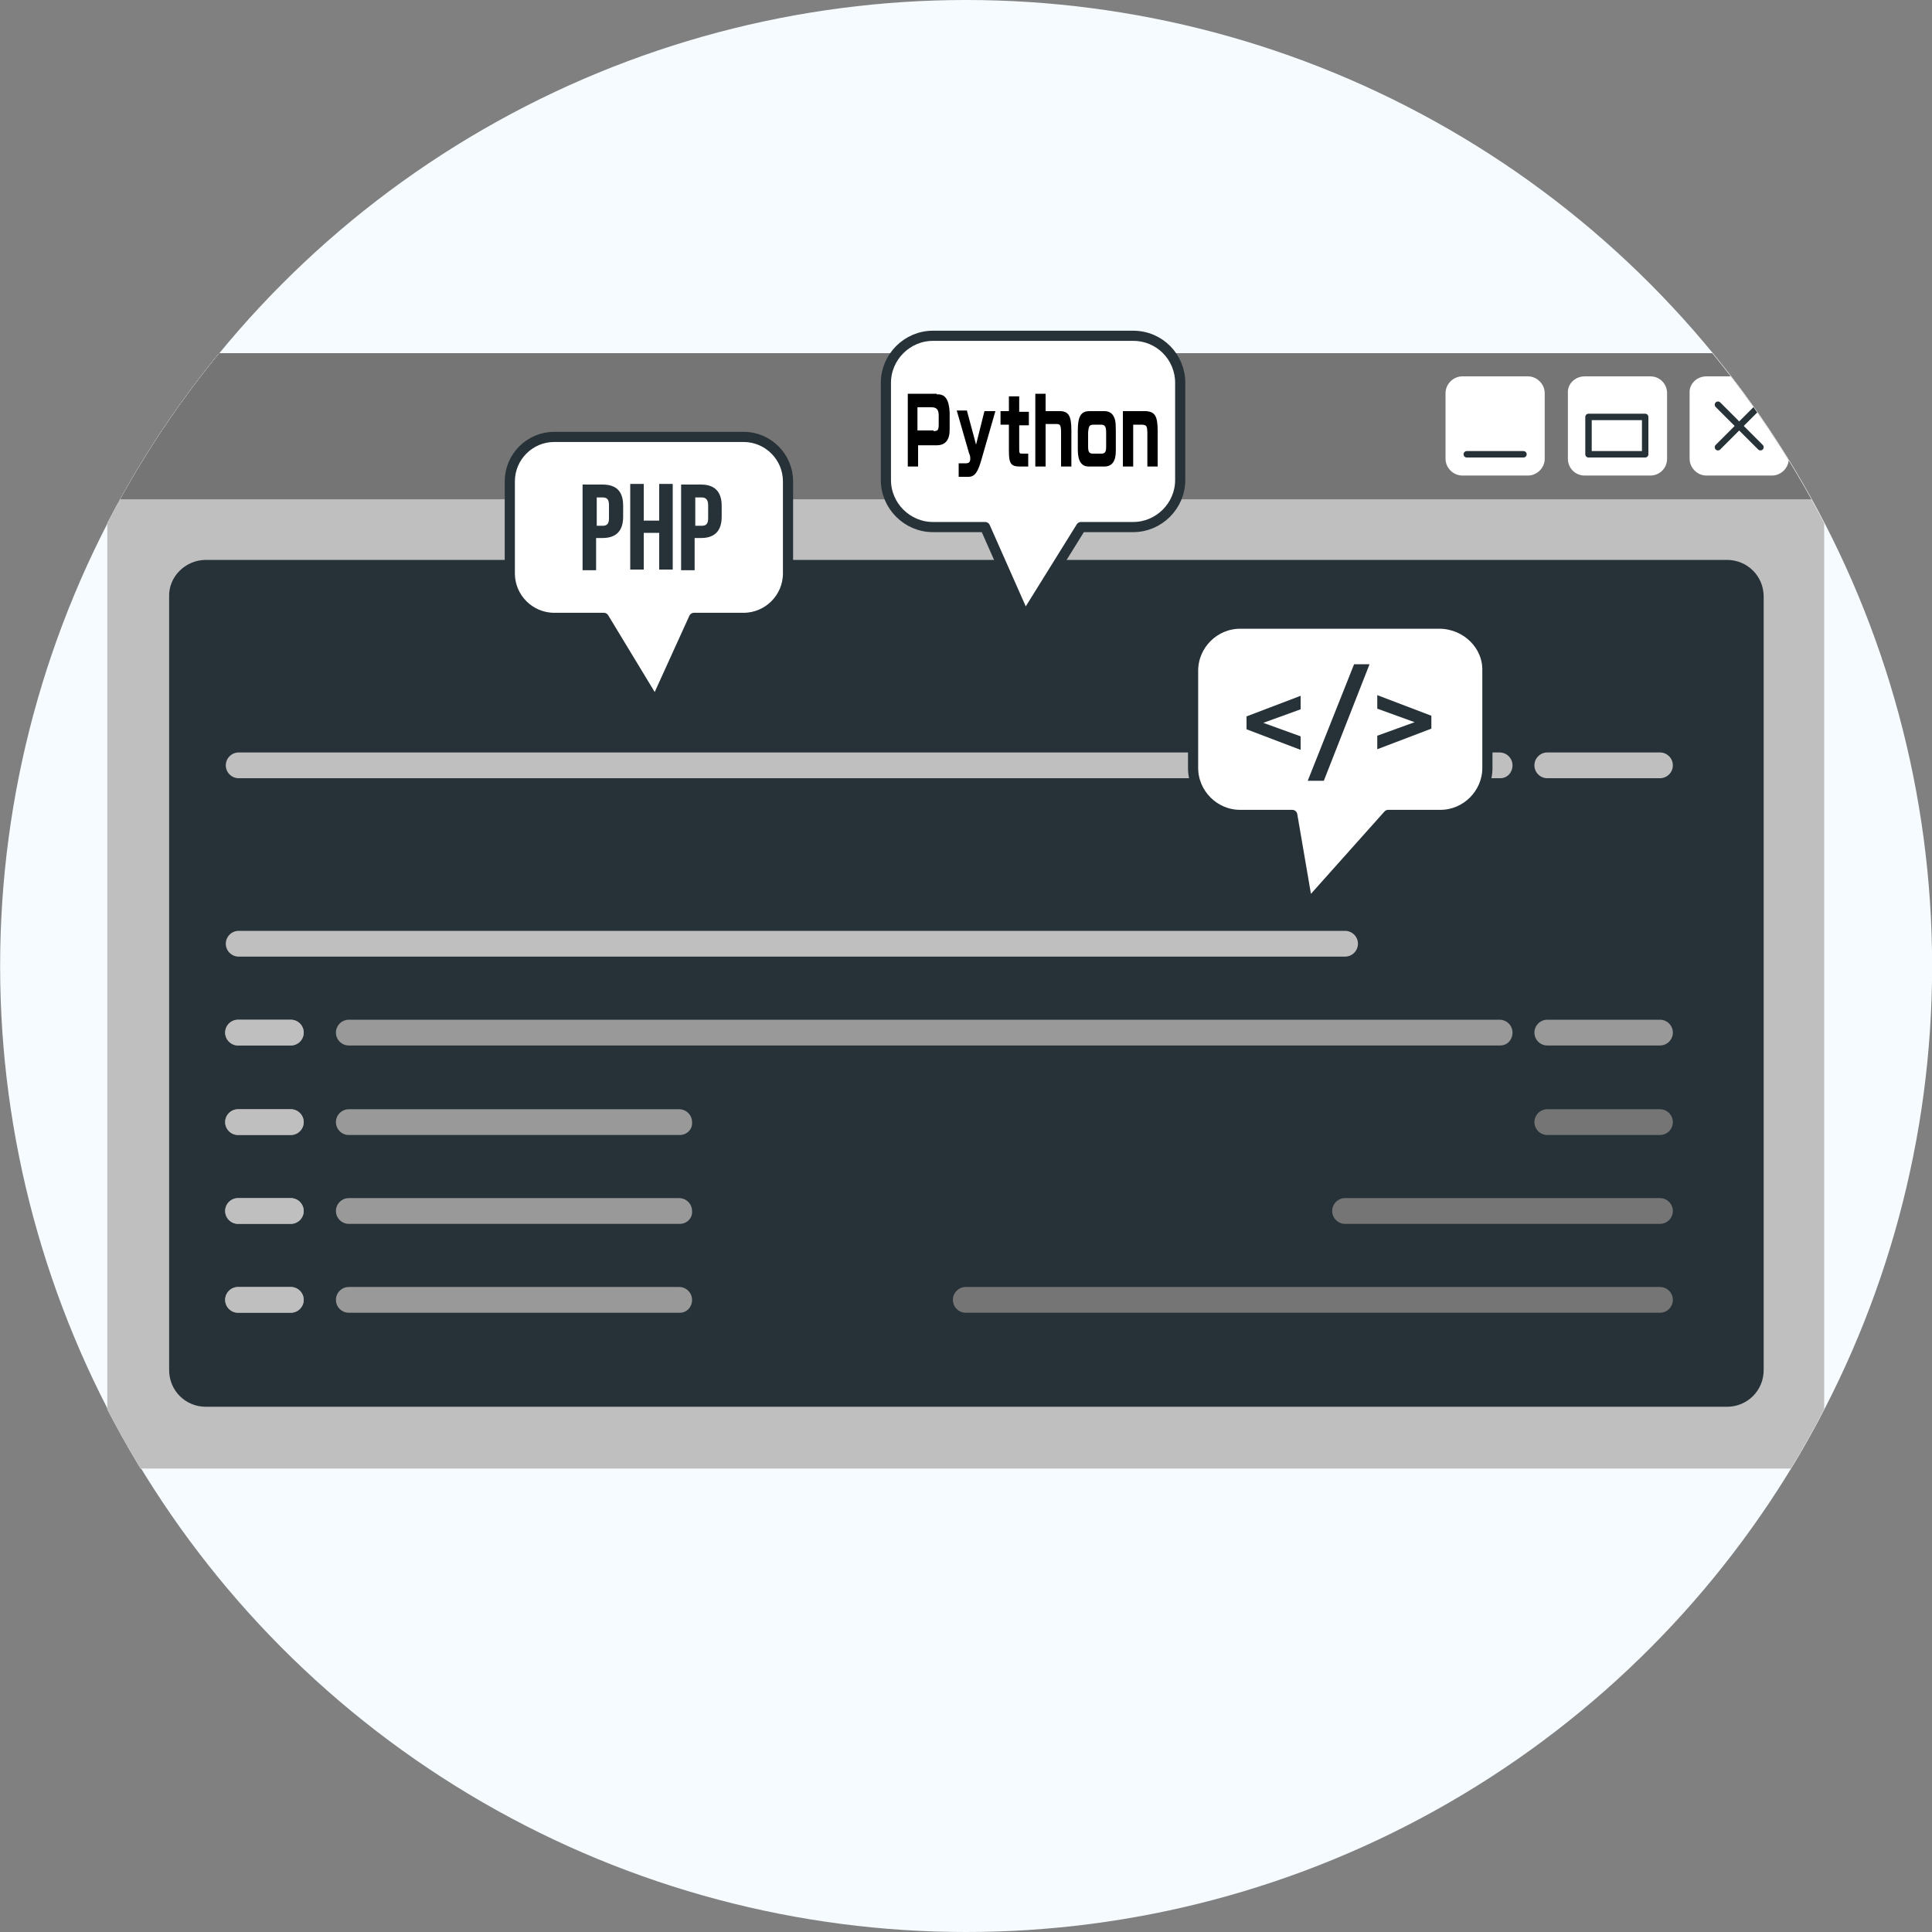 <?xml version="1.0" encoding="utf-8"?>
<!-- Generator: Adobe Illustrator 25.3.1, SVG Export Plug-In . SVG Version: 6.00 Build 0)  -->
<svg version="1.1" id="レイヤー_1" xmlns="http://www.w3.org/2000/svg" xmlns:xlink="http://www.w3.org/1999/xlink" x="0px"
	 y="0px" viewBox="0 0 300 300" style="enable-background:new 0 0 300 300;" xml:space="preserve">
<rect x="0" y="0" width="300" height="300" fill="#808080" stroke="none"/>
<style type="text/css">
	.st0{fill:#F5FBFF;}
	.st1{clip-path:url(#SVGID_2_);}
	.st2{fill:#FFFFFF;}
	.st3{fill:#BFBFBF;}
	.st4{fill:#757575;}
	.st5{fill:#263238;stroke:#263238;stroke-linecap:round;stroke-linejoin:round;}
	.st6{fill:none;stroke:#263238;stroke-linecap:round;stroke-linejoin:round;}
	.st7{opacity:0.7;}
	.st8{fill:#999999;}
	.st9{fill:#FFFFFF;stroke:#263238;stroke-width:1.578;stroke-linecap:round;stroke-linejoin:round;}
	.st10{fill:#263238;}
</style>
<g transform="translate(320 -2927)">
	<g transform="translate(553.018 2024)">
		<circle class="st0" cx="-723" cy="1053" r="150"/>
	</g>
	<g transform="translate(111.162 1528.342)">
		<g>
			<defs>
				<circle id="SVGID_1_" cx="-281.2" cy="1548.7" r="150"/>
			</defs>
			<clipPath id="SVGID_2_">
				<use xlink:href="#SVGID_1_"  style="overflow:visible;"/>
			</clipPath>
			<g id="freepik--Coding--inject-92" class="st1">
				<rect x="-414.5" y="1453.5" class="st2" width="266.6" height="173.2"/>
				<polygon class="st3" points="-147.9,1453.5 -414.5,1453.5 -414.5,1626.7 -386.3,1626.7 -341.6,1626.7 -147.9,1626.7 				"/>
				<rect x="-414.5" y="1453.5" class="st2" width="266.6" height="22.7"/>
				<rect x="-414.5" y="1453.5" class="st4" width="266.6" height="22.7"/>
				<path class="st2" d="M-166.2,1457.1h10.2c1.4,0,2.6,1.2,2.6,2.6v10.2c0,1.4-1.2,2.6-2.6,2.6h-10.2c-1.4,0-2.6-1.2-2.6-2.6v-10.2
					C-168.9,1458.3-167.7,1457.1-166.2,1457.1z"/>
				<path class="st2" d="M-185.1,1457.1h10.2c1.5,0,2.6,1.2,2.6,2.6v10.2c0,1.5-1.2,2.6-2.6,2.6h-10.2c-1.5,0-2.6-1.2-2.6-2.6v-10.2
					C-187.8,1458.3-186.6,1457.1-185.1,1457.1z"/>
				<path class="st2" d="M-204.1,1457.1h10.2c1.4,0,2.6,1.2,2.6,2.6v10.2c0,1.4-1.2,2.6-2.6,2.6h-10.2c-1.4,0-2.6-1.2-2.6-2.6v-10.2
					C-206.7,1458.3-205.5,1457.1-204.1,1457.1z"/>
				<path class="st5" d="M-399.2,1486.1h236.2c2.9,0,5.2,2.3,5.2,5.2v120.1c0,2.9-2.3,5.2-5.2,5.2h-236.2c-2.9,0-5.2-2.3-5.2-5.2
					v-120.1C-404.5,1488.5-402.1,1486.1-399.2,1486.1z"/>
				<line class="st6" x1="-164.4" y1="1468.1" x2="-157.8" y2="1461.5"/>
				<line class="st6" x1="-164.4" y1="1461.5" x2="-157.8" y2="1468.1"/>
				<rect x="-184.5" y="1463.4" class="st6" width="8.8" height="5.8"/>
				<line class="st6" x1="-194.6" y1="1469.2" x2="-203.4" y2="1469.2"/>
				<path class="st4" d="M-173.4,1574.9h-17.5c-1.1,0-2-0.9-2-2c0-1.1,0.9-2,2-2h17.5c1.1,0,2,0.9,2,2
					C-171.4,1574-172.3,1574.9-173.4,1574.9z"/>
				<path class="st4" d="M-173.4,1588.7h-48.9c-1.1,0-2-0.9-2-2c0-1.1,0.9-2,2-2h48.9c1.1,0,2,0.9,2,2
					C-171.4,1587.8-172.3,1588.7-173.4,1588.7z"/>
				<path class="st4" d="M-173.4,1602.5h-107.8c-1.1,0-2-0.9-2-2s0.9-2,2-2h107.8c1.1,0,2,0.9,2,2S-172.3,1602.5-173.4,1602.5z"/>
				<path class="st3" d="M-386,1561h-8.2c-1.1,0-2-0.9-2-2s0.9-2,2-2h8.2c1.1,0,2,0.9,2,2S-384.9,1561-386,1561z"/>
				<path class="st3" d="M-386,1574.9h-8.2c-1.1,0-2-0.9-2-2c0-1.1,0.9-2,2-2h8.2c1.1,0,2,0.9,2,2
					C-384,1574-384.9,1574.9-386,1574.9z"/>
				<path class="st3" d="M-386,1588.7h-8.2c-1.1,0-2-0.9-2-2c0-1.1,0.9-2,2-2h8.2c1.1,0,2,0.9,2,2
					C-384,1587.8-384.9,1588.7-386,1588.7z"/>
				<path class="st3" d="M-386,1602.5h-8.2c-1.1,0-2-0.9-2-2s0.9-2,2-2h8.2c1.1,0,2,0.9,2,2S-384.9,1602.5-386,1602.5z"/>
				<g class="st7">
					<path class="st3" d="M-386,1561h-8.2c-1.1,0-2-0.9-2-2s0.9-2,2-2h8.2c1.1,0,2,0.9,2,2S-384.9,1561-386,1561z"/>
				</g>
				<g class="st7">
					<path class="st3" d="M-386,1574.9h-8.2c-1.1,0-2-0.9-2-2c0-1.1,0.9-2,2-2h8.2c1.1,0,2,0.9,2,2
						C-384,1574-384.9,1574.9-386,1574.9z"/>
				</g>
				<g class="st7">
					<path class="st3" d="M-386,1588.7h-8.2c-1.1,0-2-0.9-2-2c0-1.1,0.9-2,2-2h8.2c1.1,0,2,0.9,2,2
						C-384,1587.8-384.9,1588.7-386,1588.7z"/>
				</g>
				<g class="st7">
					<path class="st3" d="M-386,1602.5h-8.2c-1.1,0-2-0.9-2-2s0.9-2,2-2h8.2c1.1,0,2,0.9,2,2S-384.9,1602.5-386,1602.5z"/>
				</g>
				<path class="st3" d="M-222.3,1547.2h-171.8c-1.1,0-2-0.9-2-2c0-1.1,0.9-2,2-2h171.8c1.1,0,2,0.9,2,2
					C-220.3,1546.3-221.2,1547.2-222.3,1547.2z"/>
				<path class="st3" d="M-173.4,1519.5h-17.5c-1.1,0-2-0.9-2-2s0.9-2,2-2h17.5c1.1,0,2,0.9,2,2S-172.3,1519.5-173.4,1519.5z"/>
				<path class="st3" d="M-198.2,1519.5H-215c-1.1,0-2-0.9-2-2s0.9-2,2-2h16.7c1.1,0,2,0.9,2,2S-197.1,1519.5-198.2,1519.5z"/>
				<path class="st3" d="M-222.3,1519.5h-171.8c-1.1,0-2-0.9-2-2s0.9-2,2-2h171.8c1.1,0,2,0.9,2,2S-221.2,1519.5-222.3,1519.5z"/>
				<path class="st8" d="M-173.4,1561h-17.5c-1.1,0-2-0.9-2-2s0.9-2,2-2h17.5c1.1,0,2,0.9,2,2S-172.3,1561-173.4,1561z"/>
				<path class="st8" d="M-198.2,1561H-377c-1.1,0-2-0.9-2-2s0.9-2,2-2h178.7c1.1,0,2,0.9,2,2S-197.1,1561-198.2,1561z"/>
				<path class="st8" d="M-325.6,1574.9H-377c-1.1,0-2-0.9-2-2c0-1.1,0.9-2,2-2h51.3c1.1,0,2,0.9,2,2
					C-323.6,1574-324.5,1574.9-325.6,1574.9L-325.6,1574.9z"/>
				<path class="st8" d="M-325.6,1588.7H-377c-1.1,0-2-0.9-2-2c0-1.1,0.9-2,2-2h51.3c1.1,0,2,0.9,2,2
					C-323.6,1587.8-324.5,1588.7-325.6,1588.7L-325.6,1588.7z"/>
				<path class="st8" d="M-325.6,1602.5H-377c-1.1,0-2-0.9-2-2s0.9-2,2-2h51.3c1.1,0,2,0.9,2,2S-324.5,1602.5-325.6,1602.5
					L-325.6,1602.5z"/>
			</g>
			<g id="freepik--Code--inject-92" class="st1">
				<path class="st9" d="M-207.5,1495.5h-31.1c-4,0-7.3,3.3-7.3,7.3c0,0,0,0,0,0v15.1c0,4,3.3,7.3,7.3,7.3l0,0h8.1l2.4,14l12.5-14
					h8.1c4,0,7.3-3.3,7.3-7.3c0,0,0,0,0,0v-15.1C-200.1,1498.9-203.4,1495.6-207.5,1495.5C-207.5,1495.5-207.5,1495.5-207.5,1495.5z
					"/>
				<path class="st9" d="M-255.2,1450.8h-31.1c-4,0-7.3,3.3-7.3,7.3c0,0,0,0,0,0v15.1c0,4,3.3,7.3,7.3,7.3l0,0h8.1l6.2,14l8.7-14
					h8.1c4,0,7.3-3.3,7.3-7.3l0,0v-15.1C-247.9,1454.1-251.1,1450.8-255.2,1450.8C-255.2,1450.8-255.2,1450.8-255.2,1450.8z"/>
				<path class="st9" d="M-315.7,1466.5h-29.4c-3.8,0-6.9,3.1-6.9,6.9c0,0,0,0,0,0v14.3c0,3.8,3.1,6.9,6.9,6.9l0,0h7.7l8,13.2
					l6-13.2h7.7c3.8,0,6.9-3.1,6.9-6.9c0,0,0,0,0,0v-14.3C-308.8,1469.6-311.9,1466.5-315.7,1466.5z"/>
				<path class="st10" d="M-334.4,1477.2v1.7c0,2.1-1,3.3-3.2,3.3h-1v5h-2.1v-13.3h3.1C-335.4,1473.9-334.4,1475-334.4,1477.2z
					 M-338.5,1475.8v4.5h0.9c0.7,0,1-0.3,1-1.2v-2c0-0.9-0.3-1.2-1-1.2H-338.5z"/>
				<path class="st10" d="M-331.2,1487.1h-2.1v-13.3h2.1v5.7h2.4v-5.7h2.1v13.3h-2.1v-5.7h-2.4V1487.1z"/>
				<path class="st10" d="M-319.1,1477.2v1.7c0,2.1-1,3.3-3.2,3.3h-1v5h-2.1v-13.3h3.1C-320.2,1473.9-319.1,1475-319.1,1477.2z
					 M-323.2,1475.8v4.5h1c0.7,0,1-0.3,1-1.2v-2c0-0.9-0.4-1.2-1-1.2H-323.2z"/>
				<path class="st10" d="M-237.6,1511.9v-2l8.4-3.2v2.1l-5.8,2.1l5.8,2.1v2.1L-237.6,1511.9z"/>
				<path class="st10" d="M-220.9,1501.8h2.4l-7.1,18.1h-2.5L-220.9,1501.8z"/>
				<path class="st10" d="M-217.3,1515v-2.1l5.8-2.1l-5.8-2.1v-2.1l8.4,3.2v2L-217.3,1515z"/>
				<g>
					<path d="M-285.7,1459.9c1.3-0.1,1.9,0.8,2,2.8v2.7c0,1.6-0.7,2.4-2,2.4h-2.9v3.3h-1.6v-11.3H-285.7z M-286.2,1465.6
						c0.7,0,0.8-0.2,0.8-1.1v-1.3c0-0.9-0.3-1.3-1.1-1.3h-2.2v3.6H-286.2z"/>
					<path d="M-281,1462.5l1.4,5.2l1.3-5.2h1.7l-2.1,7.3c-0.6,2.2-1.1,2.9-2.1,2.9h-1.5v-2.1h1.1c0.5,0,0.7-0.2,0.7-0.7
						c0-0.2,0-0.5-0.2-0.9l-1.9-6.6H-281z"/>
					<path d="M-274.5,1462.6v-2.4h1.6v2.4h1.5v2.1h-1.5v3.5c0,0.9,0,0.9,0.6,0.9h0.8v2h-1.3c-1.4,0-1.7-0.5-1.7-2.4v-4.1h-1.3v-2.1
						H-274.5z"/>
					<path d="M-270.4,1459.8h1.6v2.7h2.4c1.2,0.1,1.6,0.8,1.6,3v5.6h-1.6v-5.1c0-1.3-0.1-1.5-0.7-1.5h-1.7v6.6h-1.6V1459.8z"/>
					<path d="M-259.7,1462.5c0.6,0,1.1,0.2,1.4,0.7c0.3,0.5,0.4,0.9,0.4,2.3v3.2c0,1.6-0.6,2.4-1.8,2.4h-2.4c-1.1,0-1.7-0.8-1.7-2.6
						v-3c0-2.2,0.5-3,1.8-3H-259.7z M-259.4,1465.8c0-0.9-0.2-1.2-0.8-1.2h-1.1c-0.7,0-0.8,0.2-0.9,1.2v2.2c0,0.9,0.2,1.1,0.8,1.1
						h1.2c0.6,0,0.8-0.2,0.8-1.1V1465.8z"/>
					<path d="M-253.2,1462.5c1.4,0.1,1.8,0.8,1.8,3.1v5.5h-1.6v-4.9c0-1.5-0.1-1.6-1.1-1.6h-1.1v6.5h-1.6v-8.6H-253.2z"/>
				</g>
			</g>
		</g>
	</g>
</g>
</svg>
